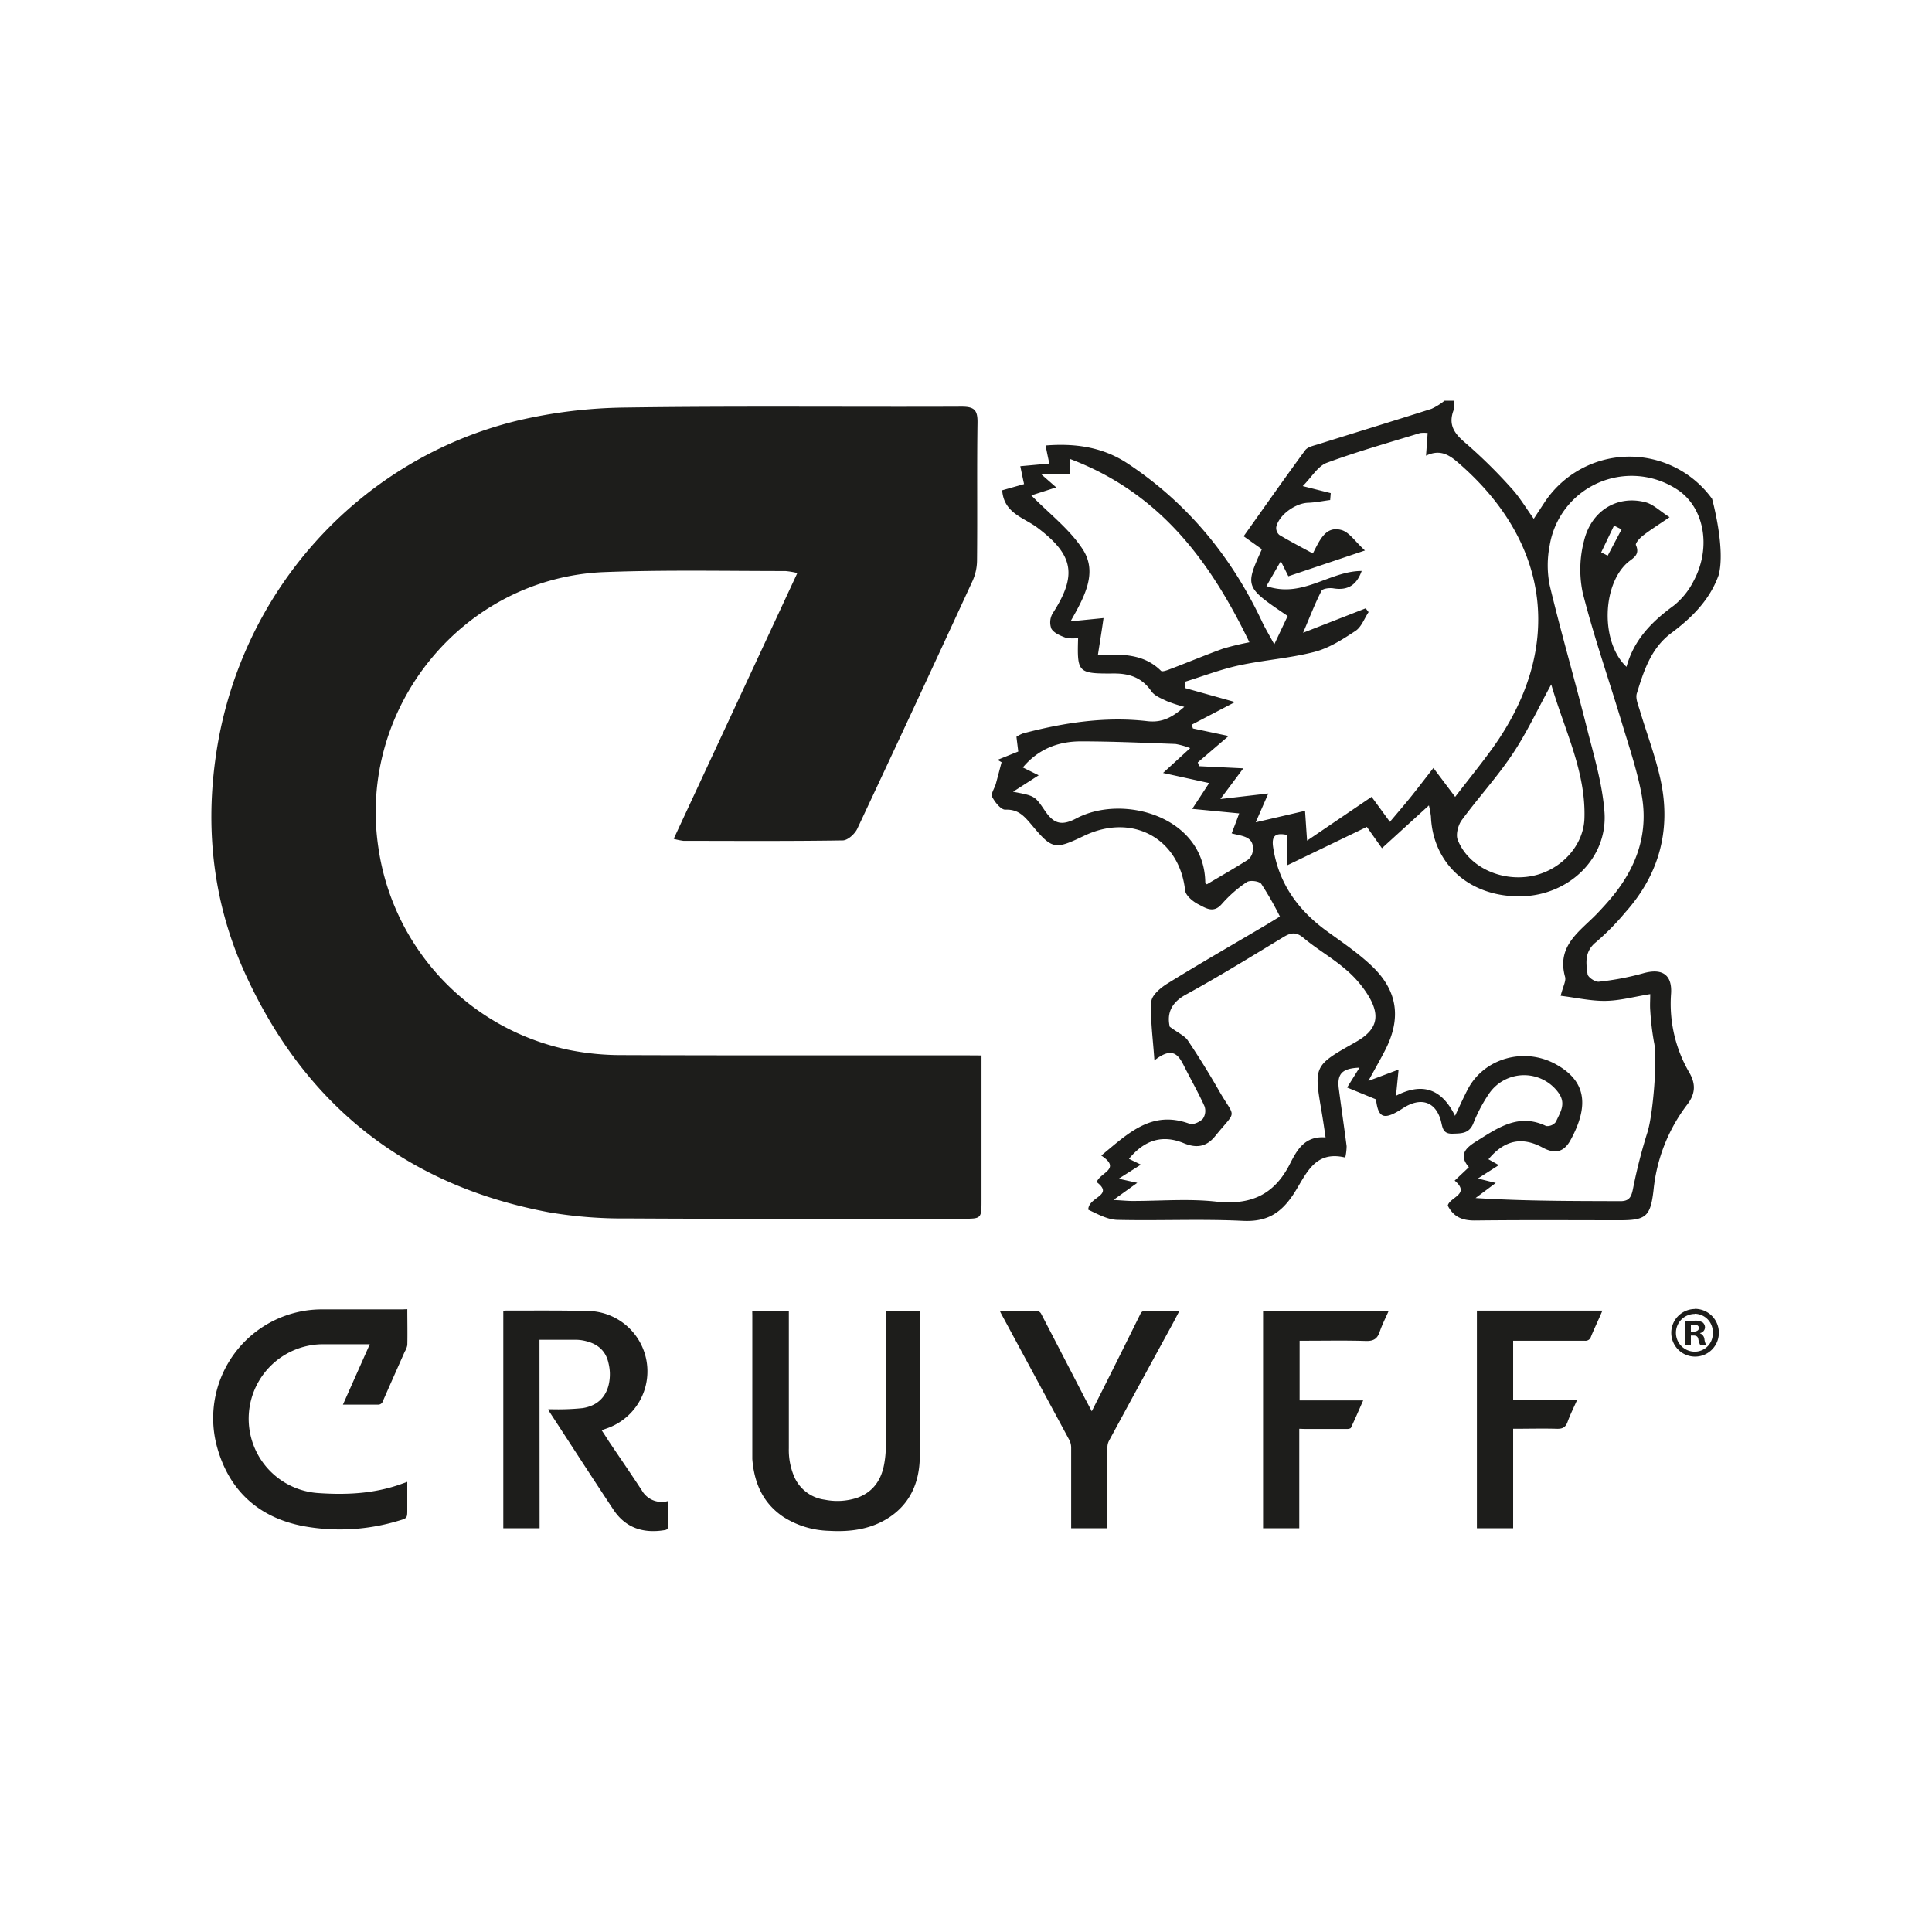 <svg id="Layer_1" data-name="Layer 1" xmlns="http://www.w3.org/2000/svg" viewBox="0 0 512 512"><defs><style>.cls-1{fill:#1d1d1b;}</style></defs><title>Cruyff Collection • Logos</title><path class="cls-1" d="M442.85,263.3c.32-5.09-2.44-6.81-7.5-5.34a71.64,71.64,0,0,1-11.63,2.2c-1,.11-2.89-1.17-3-2-.43-3-.83-6,2.23-8.48a65.67,65.67,0,0,0,7.76-7.88c9.18-10.27,12.28-22.26,9.25-35.62-1.37-6.07-3.61-11.94-5.39-17.92-.44-1.46-1.19-3.19-.8-4.48,1.85-6,3.76-12,9.12-16s10.13-8.67,12.52-15.23a.61.61,0,0,1,.05-.12c1.88-7.06-1.67-20-1.74-20.24a27,27,0,0,0-44.51,1.1l-2.75,4.19c-2.16-3-3.81-5.84-6-8.18a134.65,134.65,0,0,0-12.1-11.91c-2.95-2.48-4.6-4.8-3.16-8.65a8.19,8.19,0,0,0,.15-2.54h-2.55a16.42,16.42,0,0,1-3.43,2.14c-10,3.19-20.06,6.26-30.09,9.41-1.19.37-2.74.69-3.39,1.57-5.51,7.5-10.85,15.12-16.31,22.79l4.83,3.44c-4.51,10-4.51,10,6.84,17.69l-3.55,7.51c-1.5-2.76-2.43-4.28-3.18-5.88-8.08-17.23-19.71-31.44-35.62-42-6.64-4.41-13.94-5.43-21.81-4.81.4,2,.66,3.28,1,4.79l-7.7.7c.36,1.73.65,3.15,1,4.74l-5.8,1.64c.45,6.11,5.76,7.22,9.32,9.9,9.64,7.25,10.6,12.59,4.06,22.71a4.68,4.68,0,0,0-.34,4.07c.69,1.17,2.41,1.87,3.82,2.4a9.82,9.82,0,0,0,3.26.07c-.27,9.22-.11,9.47,9.56,9.4,4.15,0,7.39,1.15,9.85,4.7.86,1.24,2.65,1.92,4.12,2.63a39.06,39.06,0,0,0,4.61,1.51c-3.31,2.92-6,4.24-9.83,3.79-11.15-1.29-22.09.41-32.88,3.24a8.47,8.47,0,0,0-1.77.91c.17,1.41.32,2.62.48,3.9l-5.5,2.21,1.08.63c-.5,1.9-1,3.8-1.51,5.68-.33,1.19-1.39,2.69-1,3.47.73,1.44,2.35,3.47,3.52,3.42,3.42-.15,5,1.74,6.93,4,5.5,6.59,6.15,6.65,13.93,2.93,12.8-6.14,25.26.7,26.77,14.46.15,1.39,2.1,3,3.6,3.74,1.83.93,3.91,2.42,6.09-.09a33.73,33.73,0,0,1,6.66-5.85c.84-.57,3.29-.26,3.84.49a85.29,85.29,0,0,1,4.93,8.64c-1.53.93-2.84,1.74-4.16,2.52-8.56,5.06-17.18,10-25.64,15.23-1.79,1.1-4.16,3.08-4.27,4.78-.32,4.77.41,9.62.81,15.6,4.84-3.85,6.41-1.4,7.87,1.51,1.78,3.55,3.77,7,5.4,10.63a3.71,3.71,0,0,1-.44,3.34c-.79.84-2.58,1.66-3.51,1.31-10.05-3.71-16.27,2.55-23.4,8.42,5.49,3.63-.42,4.5-1.2,7.05,4.72,3.61-2.27,3.87-2.24,7.31,2.5,1.16,5.1,2.63,7.73,2.69,11.07.26,22.17-.28,33.22.26,6.19.3,9.94-1.87,13.3-6.88s5.43-11.94,13.85-9.9a14.67,14.67,0,0,0,.36-3c-.65-5.06-1.4-10.1-2.06-15.16-.53-4,.82-5.49,5.47-5.66L357,288.2l7.65,3.14c.6,5,2.07,5.67,7.16,2.34,4.63-3,8.55-1.82,10,3.19.5,1.79.41,3.66,3.15,3.57,2.36-.08,4.4,0,5.51-2.79a40.45,40.45,0,0,1,4.18-7.88,11.25,11.25,0,0,1,18.49,0c1.95,2.89.23,5.17-.81,7.53a2.88,2.88,0,0,1-2.59,1.11c-7.3-3.52-12.82.51-18.52,4.06-2.83,1.76-4.74,3.61-1.95,6.85l-3.77,3.55c4.3,3.65-1.33,4.37-1.83,6.63,1.59,3.13,4.05,4,7.38,3.94,12.78-.15,25.56-.06,38.34-.06,6.83,0,8-1.06,8.8-7.87a44.62,44.62,0,0,1,8.89-22.72c2.2-2.83,2.41-5.45.58-8.59A36.15,36.15,0,0,1,442.85,263.3ZM310.67,177.1c-1,.37-2.58,1.06-3,.67-4.62-4.6-10.49-4.43-16.71-4.22.51-3.33,1-6.28,1.49-9.76l-8.74.87c3.6-6.37,7.28-12.84,3.24-19.07-3.49-5.37-8.92-9.48-13.64-14.31l6.6-2.12-4-3.5h7.55v-4.07c23.73,8.93,37.11,26.81,47.65,48.62a70.51,70.51,0,0,0-7,1.69C319.59,173.53,315.16,175.39,310.67,177.1ZM332,225.53a3.49,3.49,0,0,1-1.28,2.31c-3.51,2.23-7.14,4.29-10.88,6.51,0,0-.42-.26-.43-.57-.3-17.4-21.81-23.47-34.21-16.88-4.18,2.21-6.14,1.1-8.31-2.08-2.66-3.93-2.68-3.91-8.42-5l6.79-4.36-4.2-2.07c4.1-4.91,9.44-6.94,15.47-6.92,8.33,0,16.66.39,25,.69a20.7,20.7,0,0,1,3.88,1.1l-7.19,6.58,12.21,2.68-4.47,6.84,12.44,1.2c-.72,2-1.29,3.48-2,5.29C329,221.6,332.5,221.52,332,225.53Zm.78-7.61,3.34-7.64-12.7,1.47,6.07-8.13-11.69-.57-.38-1,8.17-7-9.45-2-.32-1,11.47-6-13.18-3.69c0-.56-.09-1.11-.14-1.67,4.77-1.47,9.46-3.28,14.31-4.34,6.65-1.44,13.53-1.9,20.09-3.6,3.85-1,7.45-3.31,10.82-5.54,1.58-1,2.36-3.29,3.5-5l-.77-1-16.59,6.48c1.94-4.55,3.23-7.93,4.88-11.12.32-.61,2.11-.82,3.12-.66,3.82.64,6.18-.82,7.53-4.6-8.54,0-15.65,7.32-25.24,4,1.37-2.36,2.41-4.18,3.81-6.6l2,4,20.3-6.83c-2.59-2.35-4.14-4.84-6.22-5.42-4.19-1.15-5.72,2.59-7.59,6.21-3.06-1.66-6-3.19-8.87-4.9a2.42,2.42,0,0,1-.83-2.08c.65-3.17,5-6.32,8.4-6.45,2-.07,3.93-.48,5.89-.73l.15-1.83-7.42-1.86c2.38-2.39,4-5.28,6.37-6.17,8.1-3,16.46-5.34,24.73-7.89a8.58,8.58,0,0,1,2,0c-.14,2-.26,3.72-.43,6,4.17-2,6.67.2,9.39,2.62,23.84,21.16,26.94,48.91,8.2,74.94-2.95,4.09-6.13,8-9.87,12.86l-5.76-7.66c-2.28,2.92-4,5.18-5.76,7.38s-3.62,4.34-5.77,6.9c-2.14-2.93-3.58-4.91-4.85-6.63l-17.1,11.61c-.24-3.44-.38-5.57-.54-7.9Zm78.32-36.52c3.47,12,9.19,23,8.79,35.47-.23,7.46-6.52,14-14.2,15.34-8.14,1.44-16.6-2.58-19.38-9.64-.55-1.39.09-3.82,1-5.13,4.34-5.93,9.36-11.39,13.44-17.49C404.52,194.37,407.37,188.19,411.08,181.4Zm-51.81,94.75c-11.15,6.26-11.15,6.26-9,18.72.32,1.94.62,3.89,1,6.56-5.63-.48-7.68,3.57-9.44,7-4.22,8.34-10.55,11-19.65,10-7.3-.8-14.75-.15-22.13-.16-1.21,0-2.43-.13-5-.27l6.32-4.54-4.93-1.09,5.88-3.73-3.16-1.54c4.2-5.08,8.95-6.45,14.52-4.15,3.24,1.34,5.93,1.09,8.31-1.84,5.89-7.28,5.44-4.38,1.07-12q-3.91-6.84-8.3-13.39c-.83-1.24-2.5-1.93-4.79-3.63-.64-2.87-.18-6.08,4.24-8.49,8.83-4.83,17.42-10.13,26-15.33,2-1.18,3.33-1.3,5.25.31,3.47,2.92,7.48,5.19,10.91,8.13a28.92,28.92,0,0,1,6.34,7.32C366,269.55,364.71,273.09,359.27,276.15Zm77.37,23.69a139.38,139.38,0,0,0-3.9,15.2c-.44,2.19-1,3.3-3.38,3.28-12.62-.05-25.24,0-38.34-.83l5.35-4-4.75-1.17,5.56-3.55-2.75-1.55c4.24-5.09,8.87-6.07,14.36-3.1,3.1,1.67,5.54,1.41,7.41-2,5.13-9.43,3.93-15.81-4-20.13-8.33-4.54-18.9-1.55-23.21,6.61-1.05,2-1.95,4-3.41,7.11-3.54-7.23-8.7-8.92-15.65-5.32.25-2.5.44-4.39.69-6.94l-8,3c1.86-3.4,3.23-5.78,4.47-8.21,4.24-8.31,3.34-15.56-3.38-22.06-3.65-3.52-7.94-6.4-12.06-9.39-7.7-5.59-12.85-12.71-14.28-22.3-.44-3,.62-3.89,3.79-3.2v8l21.05-10.15,4,5.65,12.45-11.35a25.69,25.69,0,0,1,.53,2.94c.53,12.72,10.41,21.44,24,21.15,12.55-.27,22.82-10.05,22-22.21-.55-7.68-2.88-15.26-4.77-22.79-3.14-12.51-6.76-24.9-9.76-37.44a27.15,27.15,0,0,1,0-10.55,22,22,0,0,1,33.51-15c7.34,4.52,9.52,15.3,4.66,24.38a19.79,19.79,0,0,1-5.29,6.57c-5.76,4.2-10.55,9-12.52,16.23-6.81-6.36-6.54-21.44.15-27.52,1.39-1.27,3.55-2,2.35-4.75-.22-.48,1-1.84,1.8-2.47,1.88-1.47,3.92-2.74,7.11-4.92-2.63-1.68-4.42-3.52-6.54-4-7.34-1.84-14.17,2.24-16.11,10.19a29.94,29.94,0,0,0-.37,13.82c2.92,11.53,6.86,22.79,10.29,34.19,1.88,6.24,4,12.46,5.23,18.83,2.11,10.59-1.21,19.89-8.07,28-1.09,1.3-2.25,2.56-3.42,3.8-4.54,4.81-11.06,8.55-8.7,17,.3,1.07-.53,2.45-1.17,5,4.21.52,8.06,1.41,11.9,1.35s7.48-1.09,11.84-1.79c0,1.6-.11,3,0,4.33a71.83,71.83,0,0,0,1,8.43C439.3,280.5,438.05,295.46,436.64,299.84ZM426.06,147.25l-1.73-.87,3.4-7.09,2,1Z"/><path class="cls-1" d="M260.11,279.7v4.64q0,16.83,0,33.64c0,4.95,0,5-4.84,5-29.66,0-59.32.09-89-.08a116.58,116.58,0,0,1-20.8-1.63c-37.92-7.09-64.79-28.54-80.65-63.59C56.78,239.88,54.46,221,57,201.8c5.83-44.85,38.31-80.19,80.18-90.34A131.27,131.27,0,0,1,165.91,108c29.66-.43,59.33-.1,89-.23,3.38,0,4.18,1,4.14,4.23-.18,12.2,0,24.41-.13,36.62a13.45,13.45,0,0,1-1.19,5.34q-15.15,32.88-30.53,65.65c-.65,1.38-2.52,3.09-3.85,3.11-14.08.22-28.17.13-42.25.11a17.64,17.64,0,0,1-2.56-.53c10.95-23.55,21.77-46.79,32.76-70.44a20.81,20.81,0,0,0-3.15-.53c-15.95,0-31.92-.33-47.85.27-37.55,1.4-65.7,36-60,73.21a64.06,64.06,0,0,0,50.94,53.52,70.35,70.35,0,0,0,13.74,1.28c30,.11,60.07.06,90.11.06Z"/><path class="cls-1" d="M143,405h-9.62V347.41a5,5,0,0,1,.63-.09c7.16,0,14.32-.07,21.48.1a16,16,0,0,1,5.65,31l-1.7.61c.68,1,1.31,2,1.95,3,2.91,4.32,5.86,8.6,8.71,12.95a6.05,6.05,0,0,0,6.93,2.81v3.37c0,1.11,0,2.22,0,3.33,0,.65-.22.89-.86,1-5.64.94-10.36-.53-13.61-5.42-5.73-8.64-11.34-17.34-17-26a4.62,4.62,0,0,1-.27-.59h1.26a63.84,63.84,0,0,0,7.84-.31c5.07-.79,7.32-4.47,7.23-9.31a12.72,12.72,0,0,0-.34-2.52c-.68-3.28-2.8-5.15-6-5.93a10.87,10.87,0,0,0-2.4-.35c-3.25,0-6.49,0-9.91,0Zm-36.46-58c-7.05,0-14.1,0-21.14,0a28.83,28.83,0,0,0-28,36c3.12,11.94,11.13,19.24,23.19,21.47A53.67,53.67,0,0,0,105.66,403c2.27-.67,2.27-.67,2.27-3v-7.29l-2.1.75c-7,2.4-14.17,2.72-21.42,2.22a19.74,19.74,0,0,1,1-39.44H98c-2.4,5.39-4.73,10.63-7.12,16,3.16,0,6.17,0,9.19,0a1.28,1.28,0,0,0,1.39-.91c1.92-4.39,3.87-8.76,5.81-13.14a5.08,5.08,0,0,0,.67-1.73c.07-3.13,0-6.26,0-9.51Zm92.83,1.68V385c0,.56,0,1.11,0,1.66.49,6.3,2.78,11.66,8.2,15.31a23.62,23.62,0,0,0,12.11,3.71c5.36.31,10.56-.29,15.26-3.11,6.11-3.68,8.69-9.49,8.81-16.28.22-12.8.07-25.6.08-38.4a4.85,4.85,0,0,0-.08-.53h-9v1.41c0,11.51,0,23,0,34.53a26.08,26.08,0,0,1-.46,4.83c-.79,4.2-3,7.34-7.16,8.81a16.8,16.8,0,0,1-8.53.5,10.29,10.29,0,0,1-8.21-6.3,18,18,0,0,1-1.34-7.34V347.38h-9.7Zm65.89-.65q9.06,16.78,18.11,33.57a4.44,4.44,0,0,1,.5,2c0,6.72,0,13.43,0,20.15V405h9.61v-1.38c0-6.71,0-13.43,0-20.15a3.71,3.71,0,0,1,.42-1.66q8.3-15.32,16.65-30.6c.66-1.21,1.3-2.44,2-3.81-3.16,0-6.1,0-9,0a1.29,1.29,0,0,0-1.35.84q-4.72,9.57-9.51,19.11c-1.08,2.17-2.19,4.33-3.36,6.66-.95-1.81-1.83-3.45-2.68-5.11q-5.35-10.37-10.73-20.72a1.41,1.41,0,0,0-.93-.73c-3.28-.05-6.56,0-10,0A4.76,4.76,0,0,0,265.26,348Zm80.48,30.66c3.76,0,7.53,0,11.29,0,.36,0,.93-.12,1-.35,1.09-2.32,2.11-4.68,3.23-7.22H344.41V355.31h1.36c5.38,0,10.77-.11,16.15.06,2,.06,3.06-.5,3.7-2.4s1.57-3.68,2.39-5.57H334.73V405h9.59V378.64ZM391.39,405H401V378.64c3.93,0,7.73-.1,11.52,0,1.57.06,2.38-.37,2.91-1.85.69-1.92,1.62-3.75,2.51-5.77H401V355.31h1.38c5.87,0,11.73,0,17.6,0a1.5,1.5,0,0,0,1.64-1.07c.78-1.91,1.66-3.77,2.5-5.66.16-.38.32-.76.54-1.25H391.39Zm57.71-58.1a6.31,6.31,0,1,0,6.42,6.27A6.34,6.34,0,0,0,449.1,346.86Zm0,1.26a4.85,4.85,0,0,1,4.81,5.05,4.79,4.79,0,0,1-4.77,5,5,5,0,0,1,0-10Zm-1,5.77h.68c.81,0,1.19.31,1.3,1a5.34,5.34,0,0,0,.5,1.52h1.57a4.56,4.56,0,0,1-.46-1.56,1.86,1.86,0,0,0-1.15-1.53v-.08a1.6,1.6,0,0,0,1.3-1.45,1.73,1.73,0,0,0-.61-1.37,3.88,3.88,0,0,0-2.18-.46,12.18,12.18,0,0,0-2.4.19v6.26h1.45Zm0-2.83a4.12,4.12,0,0,1,.8-.07c.91,0,1.33.38,1.33.95s-.64.92-1.45.92h-.68Z"/></svg>
